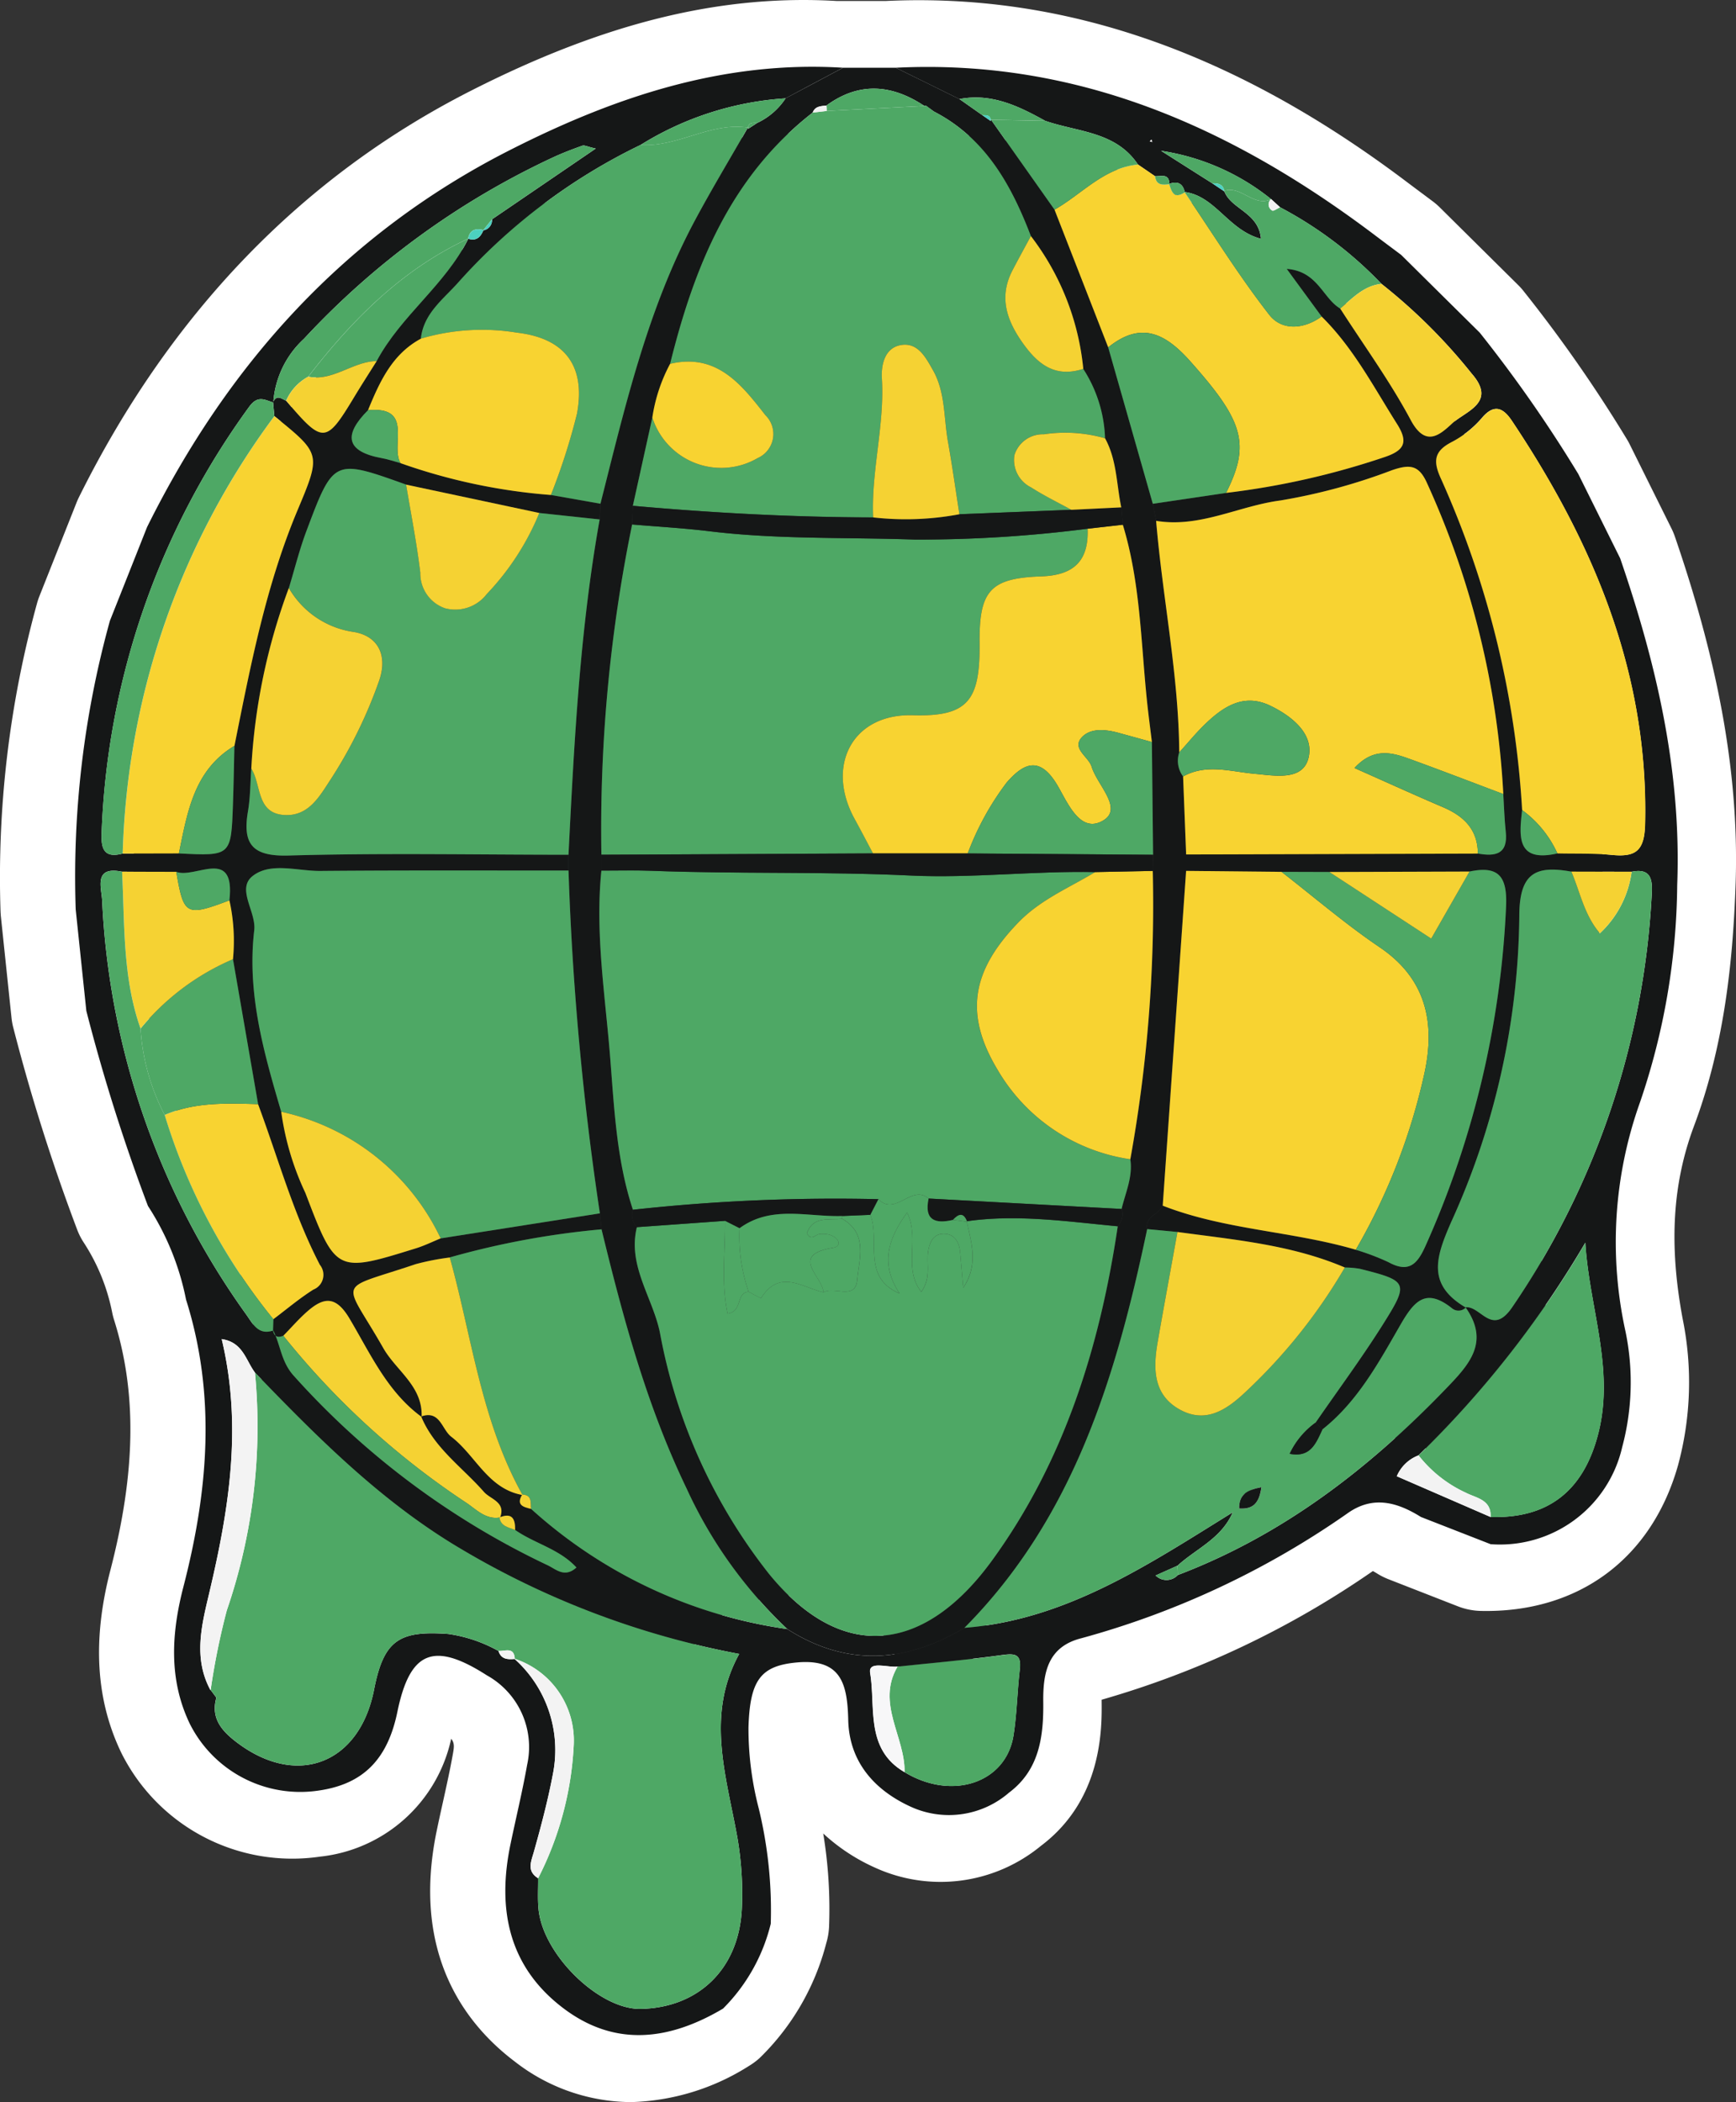 <svg id="icon1" xmlns="http://www.w3.org/2000/svg" xmlns:xlink="http://www.w3.org/1999/xlink" width="130.514" height="157.981" viewBox="0 0 130.514 157.981">
  <rect x="0" y="0" width="130.514" height="157.981" fill="#333333" stroke="none"/>
  <defs>
    <clipPath id="clip-path">
      <rect id="Rectángulo_7226" data-name="Rectángulo 7226" width="130.514" height="157.981" fill="none"/>
    </clipPath>
  </defs>
  <g id="Grupo_14509" data-name="Grupo 14509" clip-path="url(#clip-path)">
    <path id="Trazado_91990" data-name="Trazado 91990" d="M47.381,157.981a14.308,14.308,0,0,1-8.686-3.052c-3.729-2.819-7.774-8.113-5.866-17.321.152-.736.314-1.471.478-2.206.279-1.264.543-2.459.752-3.645.082-.468.117-.764-.139-1.083a11.314,11.314,0,0,1-9.866,8.861,14.361,14.361,0,0,1-14.941-7.817c-1.908-3.977-2.175-8.463-.814-13.712,1.911-7.376,2-13.357.273-18.823a5.371,5.371,0,0,1-.139-.545A14.893,14.893,0,0,0,6.274,93.35a5.034,5.034,0,0,1-.494-.994A145.132,145.132,0,0,1,.983,77.17a5.006,5.006,0,0,1-.118-.678l-.8-7.627q-.016-.172-.024-.345A77.5,77.5,0,0,1,2.788,45.327a4.923,4.923,0,0,1,.177-.526l2.794-7.04c.051-.128.108-.254.168-.378C12.776,23.574,22.674,13.3,35.347,6.849,45.417,1.722,54.169-.436,62.9.073h3.7c13.429-.631,26.279,3.846,39.282,13.689.4.3.8.6,1.205.9l.637.477a5.037,5.037,0,0,1,.521.449l5.9,5.843a4.869,4.869,0,0,1,.437.494,106.269,106.269,0,0,1,7.771,11.155c.06.1.116.207.169.313l3.147,6.337a5.153,5.153,0,0,1,.251.6c3.415,9.934,4.863,18.314,4.556,26.371-.191,4.984-.717,11.523-3.114,17.91-1.629,4.34-1.9,8.961-.851,14.541a23.836,23.836,0,0,1-.355,10.969c-1.979,7.013-7.482,11.106-14.828,10.947a5.072,5.072,0,0,1-1.716-.343l-5.234-2.043a5.134,5.134,0,0,1-.832-.417c-.131-.082-.241-.146-.332-.194a69.288,69.288,0,0,1-20.393,9.671v.1c.023,2.023.083,7.394-4.573,10.89a11.869,11.869,0,0,1-12.508,1.609,14.344,14.344,0,0,1-3.849-2.546,34.84,34.84,0,0,1,.439,7,5.048,5.048,0,0,1-.211,1.242,18.477,18.477,0,0,1-5,8.624,5.161,5.161,0,0,1-.828.614,17.408,17.408,0,0,1-8.9,2.709M32.314,119.424a12.2,12.2,0,0,1,6.366,2.263A11.214,11.214,0,0,1,43.942,133.5c-.246,1.4-.547,2.755-.837,4.067-.152.691-.306,1.383-.449,2.076-.9,4.341.552,6.116,2.092,7.281,1.2.908,2.747,1.715,5.922,0a8.662,8.662,0,0,0,1.649-3.186,28.409,28.409,0,0,0-.8-6.72,28.434,28.434,0,0,1-.892-7.344c.066-2.227.27-9.008,8.2-9.728a8.384,8.384,0,0,1,6.6,1.884c2.619,2.336,2.7,5.832,2.734,7.324.011.475.03,1.271,1.764,2.066.448.205,1.006.461,2.3-.511.221-.166.59-.442.563-2.75-.034-2.988.784-8.221,6.648-9.7,5.92-1.492,11.757-4.236,18.362-8.631,2.273-1.609,5.914-2.867,10.623-.137l3.917,1.529c2.211-.166,3.509-1.308,4.163-3.623a13.746,13.746,0,0,0,.15-6.386c-1.383-7.358-.952-13.874,1.317-19.921,1.892-5.04,2.32-10.539,2.481-14.768.256-6.7-.988-13.831-3.913-22.419l-2.92-5.879a96.345,96.345,0,0,0-6.765-9.688l-5.421-5.365-.351-.262q-.628-.469-1.256-.942C88.576,13.254,78.129,9.552,66.962,10.1c-.083.005-.166.007-.249.007H62.744c-.1,0-.206,0-.308-.009-7.009-.434-13.953,1.323-22.537,5.693-10.8,5.5-18.946,13.963-24.891,25.867L12.4,48.242A67.43,67.43,0,0,0,10.07,68l.74,7.1a135.344,135.344,0,0,0,4.214,13.31,25.05,25.05,0,0,1,3.2,8.012c2.232,7.263,2.164,14.929-.211,24.1-.762,2.94-.717,5.054.147,6.855A4.319,4.319,0,0,0,22.62,129.6c.979-.142,1.346-.195,1.707-1.954.338-1.642,1.235-6,5.165-7.659a7.192,7.192,0,0,1,2.822-.566" fill="#fff"/>
    <path id="Trazado_91991" data-name="Trazado 91991" d="M6.491,75.972l-.8-7.627A72.113,72.113,0,0,1,8.263,46.653q1.4-3.521,2.794-7.041c6.1-12.291,14.885-22.021,27.2-28.292,7.871-4.008,16.1-6.788,25.122-6.229q-2.16,1.146-4.318,2.3a23.484,23.484,0,0,0-10.9,3.5A44.035,44.035,0,0,0,34.454,21.22c-1.122,1.265-2.618,2.33-2.814,4.232-2.168,1.168-3.1,3.251-3.975,5.378-1.841,1.845-1.7,3.1,1.058,3.605.47.086.927.244,1.39.37a43.906,43.906,0,0,0,11.3,2.391l3.725.661-.06,1.18-4.537-.485L30.527,36.42c-5.434-1.944-5.453-1.951-7.505,3.518-.52,1.385-.876,2.832-1.307,4.25a45.677,45.677,0,0,0-2.822,13.577c-.078,1.069-.07,2.153-.25,3.205-.424,2.483.335,3.406,3.053,3.328,7.009-.2,14.028-.062,21.044-.058v1.185c-6.216,0-12.432-.025-18.647.03-1.726.015-3.752-.684-5.1.385-1.232.973.287,2.687.123,4.081-.557,4.734.718,9.184,2.03,13.633a21.012,21.012,0,0,0,1.816,6.1c2.3,6.028,2.33,6.02,8.316,4.163.635-.2,1.239-.5,1.857-.746L45.1,91.188q.06.6.122,1.2A62.372,62.372,0,0,0,33.815,94.5a19.191,19.191,0,0,0-2.558.5c-6.106,2.062-5.482.973-2.444,6.305.977,1.714,2.989,2.868,2.884,5.181-2.586-1.886-3.863-4.771-5.422-7.391-1-1.686-1.9-1.647-3.145-.563-.654.568-1.225,1.232-1.833,1.853-.4.163-.676.085-.771-.374l.027-.867c1-.749,1.956-1.562,3.008-2.226a1.194,1.194,0,0,0,.491-1.862c-2-3.849-3.142-8.035-4.648-12.077q-.945-5.447-1.889-10.892a14.04,14.04,0,0,0-.268-4.422c.458-4.055-2.569-1.6-3.994-2.143l-4.074-.01c-2.17-.444-1.543,1.206-1.5,2.171a57.947,57.947,0,0,0,10.856,31.14c.491.7.893,1.547,2.008,1.167.558,1.115.589,2.366,1.556,3.421A60.145,60.145,0,0,0,41.16,117.634c.632.294,1.273.983,2.176.172-1.284-1.4-3.148-1.8-4.609-2.822.019-.829-.222-1.333-1.178-.94l.052,0c.442-1.167-.725-1.359-1.216-1.917-1.625-1.85-3.736-3.29-4.723-5.673,1.422-.5,1.547.972,2.265,1.521,1.833,1.4,2.756,3.923,5.366,4.384l-.03-.034c-.481.791.082.939.662,1.076a36.287,36.287,0,0,0,19.262,9.031c4.461,2.85,8.9,2.542,13.323-.093,7.679-.6,13.854-4.777,20.171-8.682-.865,1.988-2.757,2.73-4.156,4.012l-1.645.736a1.156,1.156,0,0,0,1.669-.033c7.857-2.988,14.328-7.96,20.112-13.954,1.75-1.814,3.389-3.525,1.513-6.17,1.151-.131,1.982,2.249,3.52-.01a60.5,60.5,0,0,0,10.485-31.022c.066-1.1-.044-1.992-1.513-1.7l-4.531-.011c-2.676-.481-3.917.085-3.912,3.355a56.732,56.732,0,0,1-5.115,22.962c-1.178,2.68-1.846,4.718,1.091,6.445a.763.763,0,0,1-1.048.047c-1.93-1.519-2.8-.6-3.859,1.236-1.633,2.831-3.217,5.776-5.872,7.876l-.515-.508c1.688-2.444,3.457-4.836,5.041-7.346,2.009-3.183,1.916-3.3-1.7-4.213a6.981,6.981,0,0,0-1.144-.1c-4.018-1.717-8.322-2.088-12.581-2.669l-2.278-.216c-.17-.959.886-1.1,1.168-1.763,4.674,1.827,9.743,1.916,14.514,3.313a18.019,18.019,0,0,1,2.455.929c1.586.87,2.211.084,2.818-1.288a69.833,69.833,0,0,0,6.027-25.451c.1-2.257-.561-3.077-2.749-2.618l-10.537.039-3.6-.012-7.173-.072V64.213l21.934-.066c1.311.236,2.284.069,2.1-1.642-.1-.939-.126-1.886-.185-2.829a64.5,64.5,0,0,0-5.707-23.307c-.619-1.421-1.282-1.507-2.668-1.032A43.969,43.969,0,0,1,96.26,37.61c-3.137.411-6.064,2.076-9.34,1.53q-.126-.639-.251-1.278l5.507-.816a58.936,58.936,0,0,0,11.9-2.687c1.53-.506,1.811-1.14.956-2.492-1.762-2.787-3.29-5.733-5.674-8.08-.8-1.09-1.6-2.179-2.622-3.578,2.333.171,2.7,2.2,4.023,2.982,1.787,2.782,3.75,5.47,5.3,8.377,1.1,2.063,2.17,1.136,3.105.267,1.017-.944,3.4-1.564,1.479-3.757a41.934,41.934,0,0,0-6.783-6.745,29.714,29.714,0,0,0-7.625-5.756l-.675-.616.006.008a17.292,17.292,0,0,0-8.276-3.635l3.854,2.446.9.605-.014-.046c.5,1.4,2.6,1.6,2.771,3.61-2.465-.65-3.425-3.228-5.759-3.523l.031.023c-.146-.679-.558-.854-1.183-.625l.025.018c-.008-.838-.624-.578-1.084-.6l-1.278-.875c-1.665-2.5-4.538-2.435-6.978-3.288-2.007-1.111-4.046-2.1-6.45-1.633L67.347,5.091c13.762-.683,25.444,4.579,36.134,12.672.618.467,1.241.929,1.861,1.394L111.248,25a101.824,101.824,0,0,1,7.412,10.627l3.147,6.336c2.735,7.954,4.613,16.036,4.287,24.548a51.721,51.721,0,0,1-2.8,16.339,31.228,31.228,0,0,0-1.084,17.23,18.822,18.822,0,0,1-.252,8.677,9.425,9.425,0,0,1-9.891,7.295l-5.236-2.043c-1.805-1.126-3.637-1.64-5.557-.253a64.519,64.519,0,0,1-19.982,9.366c-2.525.636-2.883,2.6-2.859,4.777.029,2.607-.287,5.108-2.567,6.82a6.9,6.9,0,0,1-7.405,1.06c-2.763-1.266-4.617-3.406-4.69-6.511-.064-2.727-.536-4.629-3.864-4.327-2.728.248-3.529,1.334-3.636,4.883a23.851,23.851,0,0,0,.768,6.07,32.476,32.476,0,0,1,.907,8.684,13.54,13.54,0,0,1-3.587,6.377c-4.009,2.375-8.1,2.929-12.006-.028-4.12-3.115-4.985-7.446-3.979-12.3.415-2,.9-3.987,1.258-6a6.163,6.163,0,0,0-3.03-6.719c-3.993-2.561-5.785-1.837-6.728,2.749-.736,3.581-2.584,5.43-5.906,5.909a9.291,9.291,0,0,1-9.7-5.019c-1.606-3.348-1.376-6.829-.481-10.284,1.862-7.19,2.479-14.372.2-21.592a20,20,0,0,0-2.865-7.04A140.338,140.338,0,0,1,6.491,75.972M36.322,17.316a.781.781,0,0,0,.668-.832l7.8-5.319c-.642-.146-.855-.269-1.006-.216-.729.258-1.453.535-2.156.857A60.165,60.165,0,0,0,22.855,25.459a7.177,7.177,0,0,0-2.309,4.791c-.664-.2-1.166-.578-1.828.344A58.007,58.007,0,0,0,7.64,62.6c-.052,1.2.191,1.922,1.589,1.545l4.217-.01c3.927.2,3.932.2,4.068-3.7.051-1.46.074-2.922.109-4.383,1.207-6.011,2.358-12.034,4.751-17.729,1.77-4.211,1.75-4.22-1.748-7.052q-.047-.519-.095-1.04c.262-.608.635-.263.986-.114,2.767,3.253,2.991,3.239,5.109-.274.55-.913,1.13-1.808,1.7-2.711,1.824-3.421,5.155-5.712,6.887-9.2l-.014.01c.621.2.942-.129,1.15-.655ZM38.7,124.681l-.032-.021a9.192,9.192,0,0,1,2.908,8.619c-.373,1.98-.889,3.938-1.436,5.879-.217.77-.558,1.45.315,2,.008.779-.044,1.565.033,2.338.346,3.44,4.585,7.546,7.687,7.481,4.393-.092,7.428-3.068,7.6-7.626a24.688,24.688,0,0,0-.336-5.231c-.821-4.617-2.408-9.2.135-13.819a64.038,64.038,0,0,1-21.429-8.2c-5.722-3.49-10.379-8.177-14.979-12.946-.682-.9-.9-2.287-2.5-2.514,1.573,6.584.538,12.836-.938,19.086-.569,2.407-1.216,4.892.1,7.308l-.018-.06.456.61c-.451,1.59.463,2.557,1.586,3.4,4.513,3.385,9.186,1.556,10.272-4.012.722-3.7,1.879-4.44,5.559-4.176a10.846,10.846,0,0,1,3.793,1.282c.193.635.692.649,1.221.6m29.3,8.5c3.574,2.174,7.643.821,8.2-2.776.254-1.63.278-3.295.47-4.937.139-1.194-.393-1.21-1.368-1.077-2.6.357-5.222.583-7.835.861-.737.085-2.2-.458-2.05.473.429,2.588-.389,5.728,2.581,7.456m44.057-19.175c4.347.138,7.009-1.978,8.105-6.273,1.244-4.871-.687-9.493-.973-14.338a75.957,75.957,0,0,1-12.544,15.982,2.882,2.882,0,0,0-1.632,1.569l7.044,3.06m5.025-49.871c1.364.032,2.736-.017,4.09.115,1.8.175,2.462-.287,2.509-2.336.261-11.317-3.888-21.115-10.01-30.282-.615-.922-1.3-1.356-2.258-.221a7.648,7.648,0,0,1-2.274,1.805c-1.36.7-1.411,1.469-.792,2.8a70.643,70.643,0,0,1,6.084,24.862c-.229,1.992-.427,3.96,2.651,3.257M86.564,10.489l-.125.143.191.035Z" fill="#151717"/>
    <path id="Trazado_91992" data-name="Trazado 91992" d="M87.415,90.61c-.282.66-1.339.8-1.169,1.763-2.321,11.024-5.494,21.658-13.737,29.964-4.422,2.635-8.861,2.943-13.322.092a33.868,33.868,0,0,1-7.564-10.555c-3-6.222-4.777-12.824-6.4-19.487q-.06-.6-.121-1.2a222.132,222.132,0,0,1-2.361-25.763q0-.593,0-1.185c.425-8.434.853-16.868,2.343-25.2l.06-1.18c1.841-7.257,3.517-14.572,7.081-21.248,1.268-2.375,2.662-4.682,4-7.019l.021.094.676-.444a5.18,5.18,0,0,0,2.142-1.855L63.38,5.091h3.967l4.785,2.354,1.723,1.212.633.439.019-.1,4.772,6.762q2.019,5.174,4.037,10.348l3.352,11.756.252,1.278c.484,5.811,1.693,11.549,1.737,17.4a1.967,1.967,0,0,0,.288,1.805l.228,5.864V65.45L87.415,90.61M62.129,7.933c-.409.048-.849.037-1.031.529-6.185,4.809-8.907,11.587-10.719,18.882a12.426,12.426,0,0,0-1.336,4.038q-.732,3.316-1.466,6.631-.025.7-.053,1.4a114.052,114.052,0,0,0-2.311,24.823c0,.4,0,.791,0,1.186-.478,4.694.284,9.353.656,13.994.308,3.836.478,7.77,1.715,11.5a1.3,1.3,0,0,0,.3,1.309c-.719,2.892,1.2,5.307,1.735,7.941a41.257,41.257,0,0,0,8.206,18.129c5.637,6.9,11.841,5.759,16.775-1.037,5.424-7.47,8.09-16.056,9.438-25.1a1.344,1.344,0,0,0,.286-1.3c.294-1.232.855-2.417.657-3.736A107.262,107.262,0,0,0,86.666,65.45q.012-.606.022-1.213Q86.644,60,86.6,55.764c-.126-1.057-.268-2.114-.377-3.173-.452-4.407-.5-8.869-1.808-13.157q-.059-.652-.116-1.3c-.363-1.741-.329-3.576-1.219-5.194a10.215,10.215,0,0,0-1.639-5.211A19.488,19.488,0,0,0,77.5,17.742c-1.481-3.86-3.419-7.365-7.29-9.361l-.618-.452-.094.035c-2.45-1.625-4.906-1.833-7.37-.031" fill="#151717"/>
    <path id="Trazado_91993" data-name="Trazado 91993" d="M37.481,124.077a10.824,10.824,0,0,0-3.794-1.282c-3.679-.264-4.836.476-5.558,4.176-1.087,5.567-5.76,7.4-10.273,4.012-1.122-.842-2.036-1.809-1.584-3.4l-.457-.609.018.06a53.2,53.2,0,0,1,1.219-6.01,42.527,42.527,0,0,0,2.116-17.87c4.6,4.769,9.257,9.456,14.979,12.946a64.051,64.051,0,0,0,21.429,8.2c-2.543,4.621-.956,9.2-.135,13.819a24.754,24.754,0,0,1,.336,5.231c-.172,4.558-3.207,7.533-7.6,7.626-3.1.065-7.342-4.041-7.687-7.481-.077-.773-.025-1.559-.033-2.339a24.572,24.572,0,0,0,2.674-9.953,6.473,6.473,0,0,0-4.461-6.547l.032.022c-.044-.936-.728-.577-1.221-.6" fill="#4ea865"/>
    <path id="Trazado_91994" data-name="Trazado 91994" d="M42.741,65.425A222.149,222.149,0,0,0,45.1,91.189L33.131,93.07a17.318,17.318,0,0,0-11.989-9.516c-1.312-4.449-2.586-8.9-2.029-13.633.164-1.394-1.356-3.108-.124-4.081,1.353-1.069,3.379-.37,5.1-.385,6.215-.055,12.43-.027,18.647-.03" fill="#4ea865"/>
    <path id="Trazado_91995" data-name="Trazado 91995" d="M88.657,56.544c-.045-5.854-1.254-11.592-1.738-17.4,3.276.546,6.2-1.12,9.34-1.531a43.875,43.875,0,0,0,8.387-2.273c1.388-.475,2.049-.389,2.669,1.033a64.492,64.492,0,0,1,5.706,23.306c-2.362-.889-4.719-1.8-7.091-2.658-1.335-.485-2.686-.834-4.1.7,2.434,1.08,4.536,2.038,6.657,2.944,1.563.666,2.61,1.674,2.621,3.486l-21.933.067q-.115-2.932-.229-5.864c1.766-.977,3.567-.362,5.385-.2,1.486.132,3.631.566,4.048-1.213s-1.239-3.111-2.869-3.9c-2-.966-3.539.059-4.92,1.391-.686.662-1.29,1.407-1.931,2.114" fill="#f8d331"/>
    <path id="Trazado_91996" data-name="Trazado 91996" d="M45.083,39.038c-1.491,8.335-1.918,16.769-2.343,25.2-7.016,0-14.035-.141-21.045.059-2.717.078-3.476-.845-3.052-3.328.18-1.052.172-2.136.249-3.205.771,1.216.361,3.367,2.5,3.487,1.838.1,2.653-1.441,3.5-2.72a34.773,34.773,0,0,0,3.592-7.307c.724-1.987-.07-3.478-1.98-3.743a6.734,6.734,0,0,1-4.784-3.294c.432-1.419.788-2.865,1.308-4.251,2.051-5.468,2.07-5.461,7.505-3.516.365,2.206.8,4.4,1.07,6.619a2.763,2.763,0,0,0,1.862,2.672A2.99,2.99,0,0,0,36.6,44.642a19.581,19.581,0,0,0,3.942-6.089l4.537.485" fill="#4ea865"/>
    <path id="Trazado_91997" data-name="Trazado 91997" d="M87.415,90.611l1.758-25.16,7.172.072c2.453,1.9,4.816,3.934,7.382,5.669,3.528,2.386,4.182,5.715,3.361,9.483a46.1,46.1,0,0,1-5.159,13.248c-4.771-1.4-9.84-1.486-14.514-3.312" fill="#f8d331"/>
    <path id="Trazado_91998" data-name="Trazado 91998" d="M72.509,122.337c8.243-8.306,11.415-18.939,13.737-29.964l2.278.216c-.5,2.762-1.01,5.522-1.491,8.287-.349,2-.338,3.987,1.728,5.091,1.991,1.064,3.588-.128,4.936-1.409a41.112,41.112,0,0,0,7.409-9.3,6.959,6.959,0,0,1,1.143.1c3.612.911,3.706,1.03,1.7,4.213-1.584,2.51-3.354,4.9-5.041,7.346a6.071,6.071,0,0,0-1.946,2.34c1.581.312,1.982-.812,2.46-1.832,2.656-2.1,4.239-5.045,5.873-7.876,1.061-1.84,1.929-2.755,3.858-1.236a.763.763,0,0,0,1.048-.047l-.024-.021c1.875,2.645.237,4.356-1.514,6.17-5.783,5.994-12.255,10.966-20.111,13.954l-.024-.7c1.4-1.283,3.291-2.025,4.156-4.013-6.317,3.9-12.492,8.083-20.172,8.682m22.324-10.573c-1.119.232-1.688.574-1.671,1.605,1,.066,1.5-.346,1.671-1.605" fill="#4ea865"/>
    <path id="Trazado_91999" data-name="Trazado 91999" d="M45.223,92.387c1.622,6.663,3.4,13.266,6.4,19.488a33.884,33.884,0,0,0,7.564,10.555,36.279,36.279,0,0,1-19.261-9.03c-.051-.464.1-1.052-.663-1.077l.03.034C36.177,106.8,35.485,100.5,33.815,94.5a62.446,62.446,0,0,1,11.408-2.11" fill="#4ea865"/>
    <path id="Trazado_92000" data-name="Trazado 92000" d="M114.436,60.882a70.643,70.643,0,0,0-6.084-24.862c-.619-1.33-.569-2.1.792-2.8a7.667,7.667,0,0,0,2.274-1.806c.96-1.135,1.643-.7,2.258.221,6.122,9.167,10.27,18.965,10.01,30.282-.047,2.049-.713,2.512-2.509,2.336-1.354-.132-2.726-.083-4.09-.115a8.26,8.26,0,0,0-2.651-3.257" fill="#f8d331"/>
    <path id="Trazado_92001" data-name="Trazado 92001" d="M122.666,65.516c1.469-.294,1.579.6,1.513,1.7a60.5,60.5,0,0,1-10.485,31.022c-1.538,2.259-2.37-.12-3.52.01l.024.021c-2.936-1.726-2.268-3.765-1.09-6.445a56.745,56.745,0,0,0,5.115-22.962c0-3.27,1.236-3.836,3.913-3.355.659,1.545.967,3.264,2.144,4.634a7.708,7.708,0,0,0,2.386-4.623" fill="#4ea865"/>
    <path id="Trazado_92002" data-name="Trazado 92002" d="M83.316,26.106Q81.3,20.932,79.279,15.757c2.071-1.174,3.71-3.146,6.28-3.391l1.278.875c.086.7.574.668,1.084.6l-.026-.019c.186.6.388,1.176,1.183.626l-.03-.023c2.105,3.094,4.081,6.288,6.377,9.234.938,1.2,2.582,1.111,3.933.127,2.385,2.347,3.912,5.293,5.674,8.079.855,1.353.574,1.986-.956,2.493a58.856,58.856,0,0,1-11.9,2.686c1.865-3.7,1.288-5.432-2.71-9.913-1.9-2.126-3.713-2.985-6.15-1.026" fill="#f8d331"/>
    <path id="Trazado_92003" data-name="Trazado 92003" d="M56.222,9.59c-1.336,2.338-2.73,4.644-4,7.019-3.564,6.676-5.24,13.991-7.081,21.248L41.418,37.2a47.813,47.813,0,0,0,1.962-6.108c.667-3.606-.926-5.677-4.521-6.092a16.183,16.183,0,0,0-7.22.456c.2-1.9,1.693-2.967,2.815-4.232A44.035,44.035,0,0,1,48.165,10.885c2.785.187,5.234-1.718,8.057-1.3" fill="#4ea865"/>
    <path id="Trazado_92004" data-name="Trazado 92004" d="M13.446,64.137l-4.217.01a57.774,57.774,0,0,1,11.4-32.872c3.5,2.832,3.518,2.84,1.748,7.052-2.393,5.694-3.544,11.718-4.751,17.728-3.06,1.831-3.536,5-4.177,8.082" fill="#f8d331"/>
    <path id="Trazado_92005" data-name="Trazado 92005" d="M101.929,93.923a46.066,46.066,0,0,0,5.158-13.248c.821-3.768.168-7.1-3.361-9.483-2.565-1.735-4.929-3.769-7.381-5.669l3.6.011,7.659,5.005L110.48,65.5c2.188-.459,2.847.362,2.748,2.619a69.846,69.846,0,0,1-6.026,25.45c-.607,1.373-1.232,2.158-2.819,1.289a17.83,17.83,0,0,0-2.454-.93" fill="#4ea865"/>
    <path id="Trazado_92006" data-name="Trazado 92006" d="M31.639,25.452A16.194,16.194,0,0,1,38.858,25c3.6.415,5.188,2.486,4.521,6.092A47.619,47.619,0,0,1,41.417,37.2a43.866,43.866,0,0,1-11.305-2.392c-.794-1.339,1.039-4.3-2.448-3.975.874-2.127,1.807-4.209,3.975-5.378" fill="#f8d331"/>
    <path id="Trazado_92007" data-name="Trazado 92007" d="M106.65,109.381A75.989,75.989,0,0,0,119.194,93.4c.286,4.845,2.217,9.467.973,14.338-1.1,4.295-3.758,6.411-8.106,6.273.076-1.315-1.083-1.422-1.866-1.83a9.605,9.605,0,0,1-3.545-2.8" fill="#4ea865"/>
    <path id="Trazado_92008" data-name="Trazado 92008" d="M101.106,95.258a41.113,41.113,0,0,1-7.408,9.3c-1.349,1.281-2.946,2.473-4.937,1.409-2.066-1.1-2.077-3.086-1.728-5.091.482-2.765.993-5.525,1.491-8.287,4.259.582,8.563.952,12.582,2.669" fill="#f5d233"/>
    <path id="Trazado_92009" data-name="Trazado 92009" d="M21.714,44.188A6.734,6.734,0,0,0,26.5,47.482c1.909.265,2.7,1.756,1.98,3.743a34.749,34.749,0,0,1-3.592,7.307c-.845,1.28-1.66,2.823-3.5,2.72-2.134-.12-1.725-2.271-2.495-3.487a45.709,45.709,0,0,1,2.822-13.577" fill="#f5d233"/>
    <path id="Trazado_92010" data-name="Trazado 92010" d="M19.4,82.981c1.507,4.043,2.648,8.228,4.648,12.077a1.194,1.194,0,0,1-.491,1.862c-1.052.664-2.009,1.477-3.007,2.226a45.185,45.185,0,0,1-8.171-15.351c2.259-.974,4.641-.885,7.021-.814" fill="#f8d331"/>
    <path id="Trazado_92011" data-name="Trazado 92011" d="M33.815,94.5c1.67,6,2.362,12.3,5.477,17.86-2.609-.461-3.532-2.98-5.365-4.383-.718-.55-.843-2.024-2.265-1.522l.035.037c.1-2.314-1.907-3.467-2.884-5.182-3.038-5.332-3.662-4.243,2.443-6.305a19.2,19.2,0,0,1,2.559-.5" fill="#f5d233"/>
    <path id="Trazado_92012" data-name="Trazado 92012" d="M83.316,26.106c2.437-1.959,4.252-1.1,6.15,1.026,4,4.481,4.575,6.215,2.71,9.913l-5.507.816q-1.677-5.877-3.353-11.755" fill="#4ea865"/>
    <path id="Trazado_92013" data-name="Trazado 92013" d="M67.474,125.256c2.613-.278,5.232-.5,7.835-.861.975-.133,1.507-.118,1.367,1.077-.192,1.642-.215,3.307-.469,4.937-.56,3.6-4.628,4.949-8.2,2.776.049-2.658-2.148-5.166-.531-7.929" fill="#4ea865"/>
    <path id="Trazado_92014" data-name="Trazado 92014" d="M21.142,83.554a17.319,17.319,0,0,1,11.989,9.515c-.618.252-1.222.55-1.858.747-5.985,1.857-6.018,1.865-8.315-4.163a21,21,0,0,1-1.816-6.1" fill="#f5d233"/>
    <path id="Trazado_92015" data-name="Trazado 92015" d="M20.626,31.275a57.766,57.766,0,0,0-11.4,32.872c-1.4.376-1.642-.346-1.59-1.546A58.012,58.012,0,0,1,18.717,30.595c.663-.922,1.164-.546,1.829-.345l-.015-.015c.032.347.063.693.095,1.04" fill="#4ea865"/>
    <path id="Trazado_92016" data-name="Trazado 92016" d="M19.4,82.981c-2.38-.071-4.762-.16-7.02.813A16.17,16.17,0,0,1,10.567,77.3a18.316,18.316,0,0,1,6.948-5.213q.945,5.447,1.889,10.892" fill="#4ea865"/>
    <path id="Trazado_92017" data-name="Trazado 92017" d="M31.662,106.452c.987,2.384,3.1,3.823,4.723,5.673.49.558,1.657.751,1.216,1.917-1.105.192-1.8-.615-2.583-1.125A59.932,59.932,0,0,1,21.3,100.388c.608-.621,1.178-1.285,1.832-1.853,1.25-1.085,2.143-1.124,3.146.562,1.559,2.621,2.836,5.506,5.422,7.392l-.035-.037" fill="#f5d233"/>
    <path id="Trazado_92018" data-name="Trazado 92018" d="M99.358,23.787c-1.352.984-3,1.077-3.934-.127-2.3-2.945-4.272-6.14-6.377-9.234,2.334.3,3.294,2.873,5.759,3.523-.168-2.008-2.271-2.212-2.771-3.61,1.289-.414,2.208,1.25,3.533.63l-.006-.008a.527.527,0,0,0,.088.865c.079.063.385-.158.587-.249a29.658,29.658,0,0,1,7.624,5.756c-1.321.14-2.168,1.071-3.1,1.858-1.321-.782-1.69-2.811-4.022-2.982,1.024,1.4,1.823,2.488,2.621,3.578" fill="#4ea865"/>
    <path id="Trazado_92019" data-name="Trazado 92019" d="M17.515,72.089A18.3,18.3,0,0,0,10.567,77.3c-1.354-3.825-1.183-7.829-1.388-11.788l4.075.01c.558,3.28.724,3.37,3.993,2.143a14.04,14.04,0,0,1,.268,4.422" fill="#f5d233"/>
    <path id="Trazado_92020" data-name="Trazado 92020" d="M40.546,38.553A19.581,19.581,0,0,1,36.6,44.642a2.99,2.99,0,0,1-3.145,1.071A2.763,2.763,0,0,1,31.6,43.041c-.27-2.217-.7-4.413-1.07-6.619l10.019,2.131" fill="#f5d233"/>
    <path id="Trazado_92021" data-name="Trazado 92021" d="M100.759,23.191c.934-.787,1.782-1.718,3.1-1.859a41.9,41.9,0,0,1,6.783,6.746c1.918,2.193-.461,2.813-1.478,3.757-.936.869-2,1.8-3.105-.267-1.553-2.907-3.516-5.6-5.3-8.377" fill="#f5d233"/>
    <path id="Trazado_92022" data-name="Trazado 92022" d="M20.546,30.25a7.171,7.171,0,0,1,2.309-4.791A60.169,60.169,0,0,1,41.624,11.806c.7-.321,1.427-.6,2.155-.856.152-.054.365.07,1.007.215-2.769,1.89-5.283,3.6-7.8,5.32l-.668.831.023-.028c-.592-.148-1.023-.013-1.15.655l.014-.01c-4.994,2.321-8.73,6.1-12.038,10.382a3.759,3.759,0,0,0-1.655,1.8c-.35-.147-.723-.492-.985.116l.015.015" fill="#4ea865"/>
    <path id="Trazado_92023" data-name="Trazado 92023" d="M9.179,65.514c.2,3.96.034,7.963,1.388,11.788a16.185,16.185,0,0,0,1.816,6.492,45.18,45.18,0,0,0,8.171,15.352c-.01.289-.019.579-.029.868l.02-.022c-1.115.38-1.517-.469-2.008-1.167A57.947,57.947,0,0,1,7.681,67.685c-.045-.965-.672-2.614,1.5-2.171" fill="#4ea865"/>
    <path id="Trazado_92024" data-name="Trazado 92024" d="M19.167,103.154a42.511,42.511,0,0,1-2.116,17.87,53.423,53.423,0,0,0-1.218,6.01c-1.316-2.416-.669-4.9-.1-7.308,1.476-6.25,2.511-12.5.938-19.086,1.6.227,1.814,1.611,2.5,2.514" fill="#f3f3f3"/>
    <path id="Trazado_92025" data-name="Trazado 92025" d="M85.559,12.366c-2.57.246-4.209,2.218-6.28,3.391Q76.893,12.377,74.507,9l4.073.082c2.441.853,5.314.787,6.979,3.288" fill="#4ea865"/>
    <path id="Trazado_92026" data-name="Trazado 92026" d="M21.3,100.387a59.953,59.953,0,0,0,13.721,12.529c.788.511,1.478,1.317,2.584,1.126l-.052,0c.1.681.694.74,1.177.94,1.462,1.024,3.325,1.424,4.609,2.822-.9.811-1.543.122-2.175-.172A60.137,60.137,0,0,1,22.1,103.413c-.967-1.055-1-2.306-1.555-3.421l-.02.022c.1.458.375.536.771.373" fill="#4ea865"/>
    <path id="Trazado_92027" data-name="Trazado 92027" d="M111.106,64.147c-.011-1.812-1.059-2.82-2.621-3.486-2.122-.906-4.222-1.864-6.657-2.944,1.416-1.533,2.767-1.184,4.1-.7,2.372.862,4.728,1.769,7.091,2.658.059.943.083,1.891.185,2.83.185,1.71-.789,1.878-2.1,1.641" fill="#4ea865"/>
    <path id="Trazado_92028" data-name="Trazado 92028" d="M23.171,28.314c3.308-4.279,7.044-8.06,12.038-10.382-1.733,3.491-5.064,5.782-6.888,9.2-1.8.028-3.264,1.529-5.15,1.178" fill="#4ea865"/>
    <path id="Trazado_92029" data-name="Trazado 92029" d="M110.48,65.5,107.6,70.539l-7.659-5.005L110.48,65.5" fill="#f5d233"/>
    <path id="Trazado_92030" data-name="Trazado 92030" d="M13.446,64.137c.641-3.083,1.117-6.251,4.177-8.082-.035,1.461-.058,2.923-.109,4.384-.136,3.9-.141,3.9-4.068,3.7" fill="#4ea865"/>
    <path id="Trazado_92031" data-name="Trazado 92031" d="M38.67,124.66a6.473,6.473,0,0,1,4.462,6.546,24.562,24.562,0,0,1-2.675,9.954c-.873-.551-.532-1.231-.315-2,.547-1.941,1.063-3.9,1.436-5.879a9.193,9.193,0,0,0-2.908-8.619" fill="#f3f3f3"/>
    <path id="Trazado_92032" data-name="Trazado 92032" d="M23.171,28.314c1.886.351,3.349-1.15,5.15-1.178-.566.9-1.145,1.8-1.695,2.71-2.118,3.513-2.342,3.527-5.109.273a3.759,3.759,0,0,1,1.654-1.805" fill="#f5d233"/>
    <path id="Trazado_92033" data-name="Trazado 92033" d="M122.666,65.516a7.708,7.708,0,0,1-2.386,4.623c-1.177-1.37-1.485-3.089-2.144-4.634l4.53.011" fill="#f5d233"/>
    <path id="Trazado_92034" data-name="Trazado 92034" d="M56.222,9.59c-2.823-.423-5.272,1.482-8.057,1.3a23.484,23.484,0,0,1,10.9-3.5A5.182,5.182,0,0,1,56.918,9.24c-.336-.019-.675-.046-.676.444Z" fill="#4ea865"/>
    <path id="Trazado_92035" data-name="Trazado 92035" d="M17.247,67.667c-3.269,1.227-3.435,1.137-3.993-2.143,1.424.54,4.451-1.912,3.993,2.143" fill="#4ea865"/>
    <path id="Trazado_92036" data-name="Trazado 92036" d="M27.665,30.83c3.487-.322,1.654,2.636,2.447,3.975-.463-.125-.919-.284-1.39-.37-2.755-.5-2.9-1.759-1.057-3.605" fill="#4ea865"/>
    <path id="Trazado_92037" data-name="Trazado 92037" d="M67.474,125.256c-1.617,2.763.58,5.271.531,7.929-2.97-1.728-2.152-4.868-2.581-7.456-.154-.932,1.312-.388,2.05-.473" fill="#f7f7f8"/>
    <path id="Trazado_92038" data-name="Trazado 92038" d="M95.568,14.969c-1.325.621-2.244-1.044-3.533-.629l.014.045c-.08-.532-.457-.62-.9-.605l-3.853-2.445a17.278,17.278,0,0,1,8.275,3.634" fill="#4ea865"/>
    <path id="Trazado_92039" data-name="Trazado 92039" d="M106.65,109.381a9.605,9.605,0,0,0,3.545,2.8c.783.408,1.942.515,1.866,1.83l-7.043-3.06a2.882,2.882,0,0,1,1.632-1.569" fill="#f3f3f3"/>
    <path id="Trazado_92040" data-name="Trazado 92040" d="M114.436,60.882a8.26,8.26,0,0,1,2.651,3.257c-3.078.7-2.88-1.265-2.651-3.257" fill="#4ea865"/>
    <path id="Trazado_92041" data-name="Trazado 92041" d="M78.58,9.078,74.507,9l-.019.1c0-.458-.316-.446-.633-.44L72.131,7.444c2.4-.461,4.443.523,6.449,1.634" fill="#4ea865"/>
    <path id="Trazado_92042" data-name="Trazado 92042" d="M88.525,117.668l.024.7a1.156,1.156,0,0,1-1.669.034l1.645-.736" fill="#4ea865"/>
    <path id="Trazado_92043" data-name="Trazado 92043" d="M87.921,13.842c-.51.067-1,.1-1.084-.6.46.023,1.076-.237,1.084.6" fill="#4ea865"/>
    <path id="Trazado_92044" data-name="Trazado 92044" d="M89.078,14.449c-.8.55-1-.022-1.183-.626.625-.228,1.037-.054,1.183.626" fill="#4ea865"/>
    <path id="Trazado_92045" data-name="Trazado 92045" d="M96.238,15.577c-.2.091-.508.313-.587.249a.527.527,0,0,1-.088-.865l.675.616" fill="#f1f1f1"/>
    <path id="Trazado_92046" data-name="Trazado 92046" d="M39.262,112.323c.763.025.612.613.662,1.077-.579-.138-1.143-.286-.662-1.077" fill="#f5d233"/>
    <path id="Trazado_92047" data-name="Trazado 92047" d="M35.195,17.943c.128-.668.558-.8,1.15-.655-.208.526-.529.854-1.15.655" fill="#4cd1c0"/>
    <path id="Trazado_92048" data-name="Trazado 92048" d="M38.727,114.984c-.483-.2-1.078-.26-1.178-.94.955-.393,1.2.111,1.178.94" fill="#f5d233"/>
    <path id="Trazado_92049" data-name="Trazado 92049" d="M37.481,124.077c.493.027,1.177-.332,1.221.6-.529.045-1.028.031-1.221-.6" fill="#f3f3f3"/>
    <path id="Trazado_92050" data-name="Trazado 92050" d="M15.815,126.974l.457.609-.457-.609" fill="#f3f3f3"/>
    <path id="Trazado_92051" data-name="Trazado 92051" d="M86.564,10.489l.066.178-.191-.035Z" fill="#f1f1f1"/>
    <path id="Trazado_92052" data-name="Trazado 92052" d="M91.147,13.78c.446-.015.823.073.9.605l-.9-.605" fill="#4cd1c0"/>
    <path id="Trazado_92053" data-name="Trazado 92053" d="M36.322,17.316l.668-.832a.781.781,0,0,1-.668.832" fill="#4cd1c0"/>
    <path id="Trazado_92054" data-name="Trazado 92054" d="M84.977,87.124c.2,1.319-.362,2.5-.656,3.735l-14.509-.783c-1.269-1.113-2.494,1.379-3.766.047a139.163,139.163,0,0,0-18.461.8c-1.238-3.73-1.408-7.664-1.716-11.5-.372-4.641-1.134-9.3-.656-13.994,1.263,0,2.529-.032,3.791.016,6.479.245,12.96.046,19.452.355,4.552.217,9.246-.352,13.888-.259-1.981,1.189-4.131,2.073-5.8,3.8-3.5,3.627-4.051,6.863-1.583,11a13.858,13.858,0,0,0,10.012,6.784" fill="#4ea865"/>
    <path id="Trazado_92055" data-name="Trazado 92055" d="M84.034,92.157c-1.348,9.045-4.013,17.631-9.437,25.1-4.934,6.8-11.139,7.936-16.776,1.036a41.252,41.252,0,0,1-8.206-18.129c-.534-2.633-2.453-5.049-1.733-7.939q3.313-.235,6.622-.474c.027,2.314-.3,4.65.2,6.98,1.162-.2.6-1.569,1.579-1.65.324.168.918.5.934.48,1.383-2.214,3.083-.818,4.685-.437.811-.474,2.407.619,2.543-.926.138-1.57.839-3.474-1.128-4.6v-.21l2.12-.089c.748,1.932-.674,4.688,2.195,5.911-1.438-2.172-.924-4.033.567-6.081.976,2.006-.339,4.177,1.065,5.963.757-1.074.375-2.082.512-3.019.108-.744.424-1.378,1.233-1.348.775.029,1.112.65,1.177,1.4q.117,1.329.23,2.66c1.162-1.718.624-3.358.262-5,3.809-.543,7.58.027,11.358.379" fill="#4ea865"/>
    <path id="Trazado_92056" data-name="Trazado 92056" d="M47.578,38.014q.732-3.315,1.465-6.631a5.44,5.44,0,0,0,7.921,3.043,1.976,1.976,0,0,0,.577-3.225c-1.794-2.3-3.644-4.685-7.162-3.856,1.812-7.3,4.534-14.074,10.719-18.883l1.049-.122L69.5,7.964l.1-.034c.207.15.411.3.615.451,3.871,2,5.809,5.5,7.289,9.363-.458.85-.924,1.693-1.37,2.547-1.026,1.966-.5,3.685.7,5.408,1.159,1.662,2.467,2.719,4.606,2.026a10.2,10.2,0,0,1,1.638,5.21,10.862,10.862,0,0,0-4.6-.3,2.225,2.225,0,0,0-2.213,1.569,2.3,2.3,0,0,0,1.258,2.425c.967.622,2.011,1.126,3.021,1.681l-8.412.335c-.284-1.82-.538-3.645-.862-5.458s-.185-3.717-1.134-5.382c-.529-.928-1.111-2.058-2.343-1.885-1.3.183-1.55,1.531-1.49,2.517.213,3.52-.81,6.944-.656,10.446-6.036-.013-12.057-.334-18.067-.872" fill="#4ea865"/>
    <path id="Trazado_92057" data-name="Trazado 92057" d="M45.214,64.239a113.98,113.98,0,0,1,2.31-24.822c1.941.167,3.89.275,5.822.511,5.115.624,10.289.445,15.406.623a98.994,98.994,0,0,0,13.019-.815c.089,2.413-1.036,3.495-3.485,3.58-3.84.133-4.677,1.077-4.639,5,.042,4.305-.84,5.557-5.016,5.436-4.569-.133-6.582,3.821-4.363,7.825.469.845.911,1.705,1.365,2.558l-20.419.1" fill="#4ea865"/>
    <path id="Trazado_92058" data-name="Trazado 92058" d="M65.633,64.137c-.454-.853-.9-1.713-1.365-2.559-2.219-4-.206-7.957,4.363-7.825,4.176.122,5.058-1.131,5.016-5.435-.038-3.925.8-4.869,4.639-5,2.449-.084,3.574-1.166,3.484-3.58l2.644-.3c1.312,4.288,1.356,8.751,1.808,13.157.109,1.06.251,2.116.378,3.172q-1.26-.348-2.521-.694c-.974-.264-2.1-.373-2.755.348-.764.847.513,1.443.745,2.2.421,1.38,2.39,3.135.876,4.039-1.755,1.05-2.7-1.393-3.47-2.679-1.326-2.208-2.533-1.613-3.793-.168a20.994,20.994,0,0,0-2.927,5.327l-7.122,0" fill="#f8d331"/>
    <path id="Trazado_92059" data-name="Trazado 92059" d="M84.977,87.124A13.858,13.858,0,0,1,74.965,80.34c-2.468-4.141-1.917-7.377,1.583-11,1.665-1.726,3.815-2.61,5.794-3.8l4.323-.087a107.19,107.19,0,0,1-1.688,21.674" fill="#f8d331"/>
    <path id="Trazado_92060" data-name="Trazado 92060" d="M72.755,64.14a20.943,20.943,0,0,1,2.926-5.327c1.261-1.445,2.467-2.041,3.794.168.773,1.286,1.714,3.729,3.47,2.679,1.513-.9-.456-2.659-.877-4.039-.232-.761-1.508-1.357-.744-2.2.65-.721,1.781-.613,2.755-.348q1.261.344,2.52.694.045,4.239.09,8.474l-13.934-.1" fill="#4ea865"/>
    <path id="Trazado_92061" data-name="Trazado 92061" d="M84.414,39.434l-2.644.3a98.968,98.968,0,0,1-13.018.815c-5.117-.178-10.291,0-15.406-.623-1.933-.236-3.881-.343-5.822-.51.018-.469.035-.936.054-1.4,6.01.538,12.031.86,18.067.873a21.736,21.736,0,0,0,6.485-.239l8.411-.334L84.3,38.13q.059.651.116,1.3" fill="#151717"/>
    <path id="Trazado_92062" data-name="Trazado 92062" d="M50.379,27.344c3.517-.828,5.368,1.559,7.162,3.856a1.976,1.976,0,0,1-.578,3.226,5.44,5.44,0,0,1-7.92-3.044,12.394,12.394,0,0,1,1.336-4.038" fill="#f8d331"/>
    <path id="Trazado_92063" data-name="Trazado 92063" d="M72.755,64.14l13.934.1q-.012.607-.023,1.213l-4.324.087c-4.64-.092-9.334.476-13.886.26-6.492-.309-12.973-.111-19.452-.356-1.262-.048-2.527-.013-3.791-.015V64.239l20.42-.1,7.122,0" fill="#151717"/>
    <path id="Trazado_92064" data-name="Trazado 92064" d="M88.657,56.544c.641-.707,1.245-1.452,1.931-2.114,1.381-1.332,2.919-2.357,4.92-1.391,1.63.787,3.283,2.131,2.869,3.9s-2.562,1.345-4.048,1.213c-1.818-.162-3.619-.777-5.385.2a1.972,1.972,0,0,1-.287-1.806" fill="#4ea865"/>
    <path id="Trazado_92065" data-name="Trazado 92065" d="M84.3,38.13l-3.757.184c-1.01-.556-2.053-1.06-3.02-1.682a2.3,2.3,0,0,1-1.258-2.425,2.224,2.224,0,0,1,2.213-1.568,10.862,10.862,0,0,1,4.6.3c.891,1.619.856,3.454,1.22,5.195" fill="#f5d233"/>
    <path id="Trazado_92066" data-name="Trazado 92066" d="M81.439,27.724c-2.139.694-3.446-.363-4.606-2.026-1.2-1.722-1.73-3.442-.7-5.407.446-.854.912-1.7,1.37-2.548a19.474,19.474,0,0,1,3.94,9.981" fill="#f5d233"/>
    <path id="Trazado_92067" data-name="Trazado 92067" d="M65.438,91.3l-2.123.088c-2.6.086-5.317-.838-7.716.919L54.5,91.752l-6.622.475a1.305,1.305,0,0,1-.3-1.309,139.5,139.5,0,0,1,18.459-.795q-.306.588-.6,1.176" fill="#151717"/>
    <path id="Trazado_92068" data-name="Trazado 92068" d="M84.034,92.157c-3.778-.352-7.549-.922-11.358-.379l.032.039c-.269-.738-.65-.591-1.07-.135-1.355.315-2.164.008-1.826-1.606q7.256.392,14.509.783a1.348,1.348,0,0,1-.287,1.3" fill="#151717"/>
    <path id="Trazado_92069" data-name="Trazado 92069" d="M69.5,7.964l-7.351.376a3.7,3.7,0,0,0-.019-.407c2.464-1.8,4.92-1.593,7.37.031" fill="#4ea865"/>
    <path id="Trazado_92070" data-name="Trazado 92070" d="M62.129,7.933a3.455,3.455,0,0,1,.018.407L61.1,8.462c.182-.492.622-.481,1.031-.529" fill="#f1f1f1"/>
    <path id="Trazado_92071" data-name="Trazado 92071" d="M70.211,8.381c-.2-.15-.408-.3-.615-.452.2.151.409.3.615.452" fill="#f1f1f1"/>
    <path id="Trazado_92072" data-name="Trazado 92072" d="M73.855,8.657c.317-.007.638-.019.633.44l-.633-.44" fill="#4cd1c0"/>
    <path id="Trazado_92073" data-name="Trazado 92073" d="M56.242,9.684c0-.49.34-.464.676-.444l-.676.444" fill="#4ea865"/>
    <path id="Trazado_92074" data-name="Trazado 92074" d="M99.419,107.426c-.479,1.02-.879,2.144-2.461,1.832a6.073,6.073,0,0,1,1.947-2.34l.514.508" fill="#151717"/>
    <path id="Trazado_92075" data-name="Trazado 92075" d="M94.833,111.764c-.167,1.259-.667,1.671-1.671,1.605-.017-1.031.552-1.373,1.671-1.605" fill="#151717"/>
    <path id="Trazado_92076" data-name="Trazado 92076" d="M69.813,90.077c-.339,1.614.471,1.921,1.826,1.606l1.07.134-.032-.038c.361,1.642.9,3.282-.262,5q-.116-1.331-.23-2.661c-.065-.744-.4-1.365-1.178-1.394-.809-.03-1.124.6-1.233,1.348-.136.936.246,1.945-.511,3.018-1.4-1.785-.089-3.957-1.065-5.962-1.491,2.048-2.006,3.909-.567,6.081-2.869-1.223-1.447-3.979-2.195-5.911.2-.392.4-.784.608-1.175,1.275,1.332,2.5-1.161,3.769-.047" fill="#4ea865"/>
    <path id="Trazado_92077" data-name="Trazado 92077" d="M55.6,92.306c2.4-1.757,5.118-.833,7.716-.918v.21c-.981.128-2.183-.255-2.655,1.094.34.6.629.089.949.053,1.312-.148,1.888.888,1.04,1.026-3.394.552-.755,2.2-.749,3.355-1.6-.381-3.3-1.777-4.685.437-.016.025-.61-.312-.934-.48a12.772,12.772,0,0,1-.682-4.777" fill="#4ea865"/>
    <path id="Trazado_92078" data-name="Trazado 92078" d="M61.9,97.126c-.006-1.151-2.645-2.8.749-3.355.848-.138.272-1.174-1.04-1.026-.32.036-.609.543-.949-.053.472-1.349,1.674-.966,2.655-1.094,1.968,1.128,1.267,3.032,1.128,4.6-.136,1.546-1.732.453-2.543.927" fill="#4ea865"/>
    <path id="Trazado_92079" data-name="Trazado 92079" d="M55.6,92.306a12.772,12.772,0,0,0,.682,4.777c-.978.08-.417,1.45-1.578,1.65-.5-2.33-.172-4.666-.2-6.98l1.094.553" fill="#4ea865"/>
    <path id="Trazado_92080" data-name="Trazado 92080" d="M72.13,38.647a21.736,21.736,0,0,1-6.485.238c-.154-3.5.869-6.926.656-10.446-.06-.985.191-2.334,1.49-2.516,1.232-.173,1.814.956,2.343,1.885.949,1.664.812,3.576,1.134,5.381s.578,3.638.862,5.458" fill="#f5d233"/>
    <path id="Trazado_92081" data-name="Trazado 92081" d="M72.709,91.817l-1.07-.135c.42-.456.8-.6,1.07.135" fill="#4ea865"/>
  </g>
</svg>
